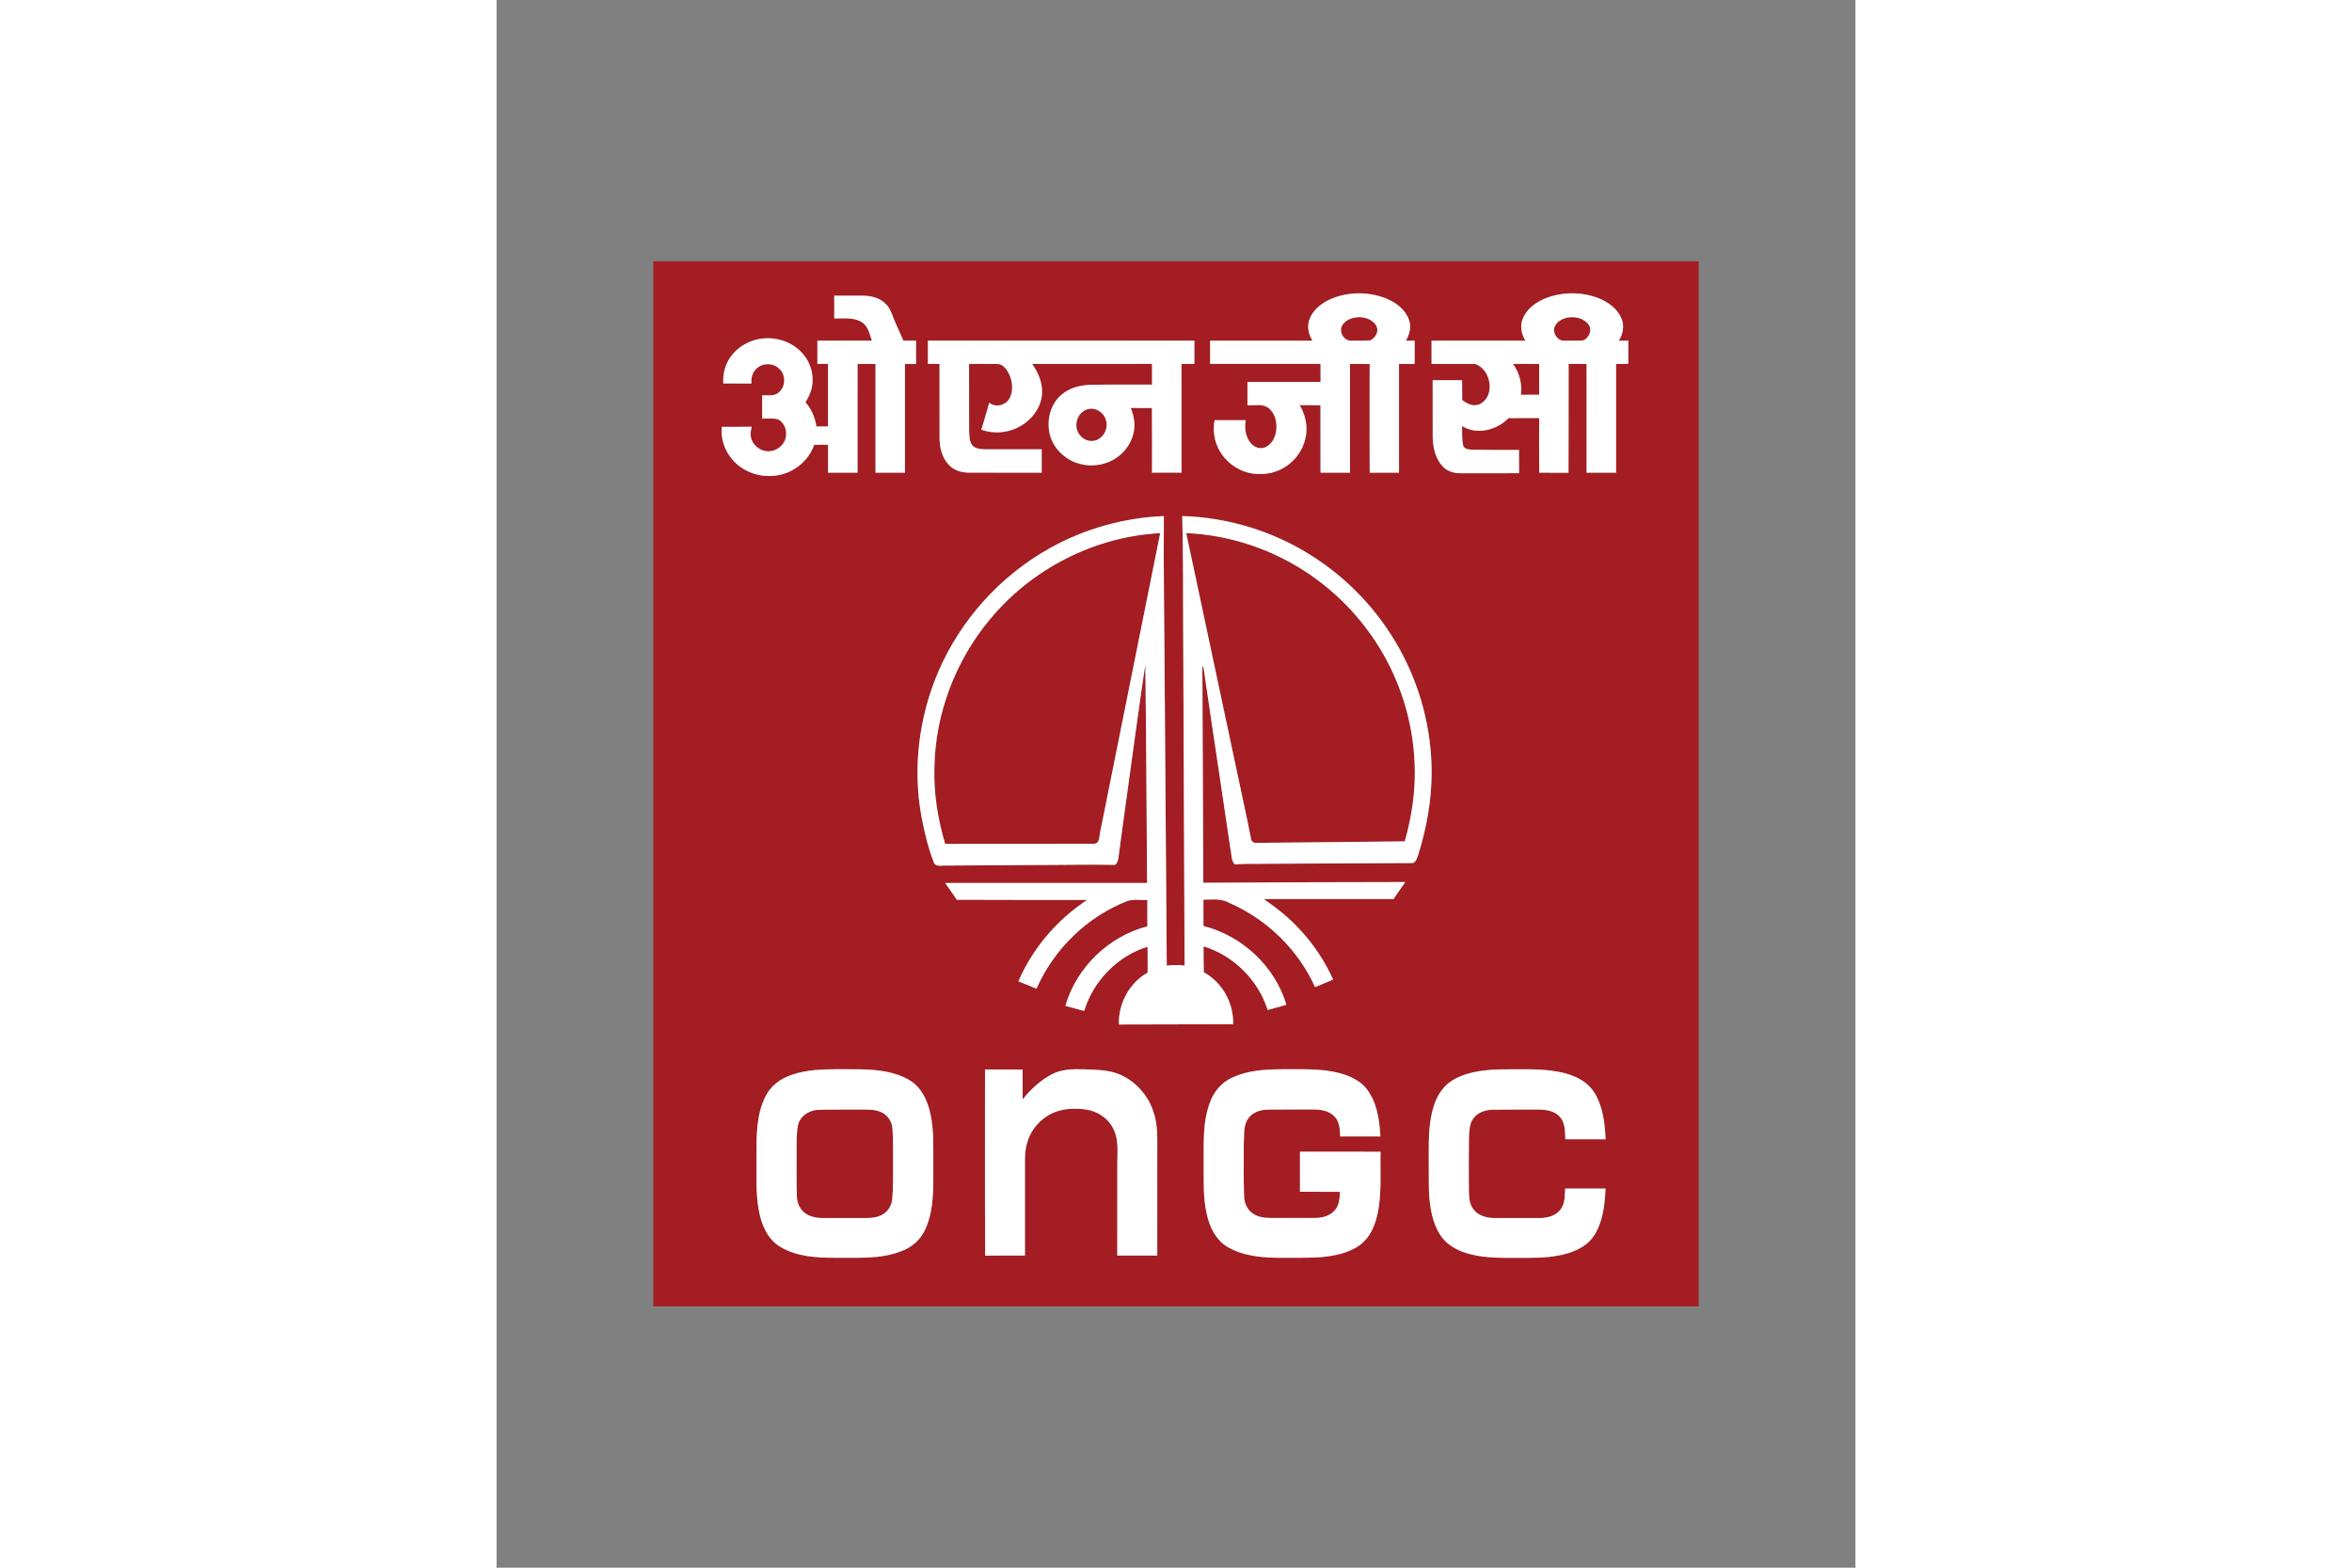 <svg xmlns="http://www.w3.org/2000/svg" height="800" width="1200" version="1.0" viewBox="-150 -250 1300 1500"><rect x="-150" y="-250" width="1300" height="1500" fill="#808080" stroke="none"/><g fill="#a41d23"><path d="M0 0h1000v1000H0V0m648.86 35.78c-8.86 3.77-17.39 10.06-20.97 19.31-2.85 6.85-1.17 14.75 2.66 20.87-32.63-.02-65.26-.01-97.89 0-.01 7.41-.01 14.83 0 22.25 35.2 0 70.39 0 105.59-.01.07 5.75.03 11.5.03 17.25-23.31.03-46.62.01-69.93.01 0 7.43.01 14.86 0 22.29 6.45.51 13.59-1.65 19.42 2.08 6.9 4.94 9.24 14.2 8.1 22.27-.86 6.55-4.35 13.47-10.8 15.98-4.95 2.06-10.66-.34-13.81-4.37-4.87-6.01-5.89-14.24-4.61-21.66-9.91.08-19.81.01-29.72.04-1.42 8.14-.83 16.73 2.44 24.38 5.62 13.85 18.83 24.23 33.58 26.56 11.4 1.91 23.56-.61 33.04-7.28 10.17-6.95 17.23-18.38 18.54-30.66 1.22-9.51-1.35-19.22-6.2-27.4 6.62.01 13.25-.1 19.88.09.02 21.5-.01 42.99.02 64.49 9.41-.01 18.82 0 28.23 0 .01-34.68 0-69.36 0-104.04 6.27.02 12.55-.15 18.82.09-.13 34.65-.08 69.3.01 103.95 9.35-.01 18.7 0 28.05 0 .01-34.68 0-69.36.01-104.04 4.95-.04 9.91-.04 14.87.05.13-7.46.05-14.92.06-22.38-2.8.05-5.59.06-8.38.07 3.53-5.84 5.34-13.15 3.04-19.78-3.38-9.86-12.3-16.62-21.62-20.5-16.62-6.67-35.88-6.76-52.46.09m204.77-.41c-9.17 3.7-18.06 10.01-21.86 19.48-2.95 6.88-1.35 14.88 2.54 21.05-29.94-.03-59.88.04-89.82.05-.02 7.42-.02 14.84 0 22.26 12.48-.01 24.96-.01 37.45.05 2.1.08 4.4-.37 6.31.81 9.56 4.84 13.8 17.08 10.99 27.13-1.61 5.58-6.17 10.77-12.17 11.45-4.95.71-9.46-2.05-13.28-4.84 0-6.34-.12-12.68-.08-19.02h-28.17c.02 18.05-.05 36.09.04 54.14.18 9.95 2.39 20.65 9.37 28.15 4.3 4.74 10.79 6.8 17.05 6.73 18.73.01 37.46.1 56.19-.05-.12-7.43-.03-14.86-.05-22.29-15.01.06-30.01.09-45.01-.16-3.06-.26-7.41-.44-8.39-4.04-1.44-6.1-.91-12.44-1.03-18.65 14.08 8.95 33.3 3.89 44.42-7.55 9.76-.07 19.52-.09 29.28-.07.06 17.44-.09 34.88.08 52.31 9.33-.06 18.67-.08 28 .01.23-34.7-.01-69.41.12-104.12 5.71.02 11.43-.01 17.15.02.02 34.68-.01 69.36.01 104.05H921V98.22c3.86-.19 7.86.31 11.66-.28.12-7.31.04-14.63 0-21.94-3.01-.07-6.01-.07-9.01-.04 3.87-6.18 5.49-14.18 2.58-21.07-3.8-9.44-12.63-15.76-21.78-19.48-16.14-6.31-34.66-6.32-50.82-.04m-680.55-2.46c0 7.26-.02 14.52.01 21.78 8.68.14 18.13-1.24 25.99 3.31 6.31 3.77 7.86 11.47 10 17.93-17.37.05-34.74 0-52.11.03-.01 7.41-.01 14.83 0 22.24 3.38.01 6.76.01 10.15.01.06 19.95.02 39.91.02 59.87-3.72.01-7.45.01-11.17 0-1.18-8.52-4.72-16.69-10.39-23.19 3.49-5.73 6.38-12.09 6.71-18.89.75-9.78-2.64-19.74-9-27.18-8.53-10.19-22.07-15.68-35.26-15.14-13 .24-25.82 6.66-33.59 17.13-5.62 7.4-8.14 16.87-7.48 26.1 8.97.03 17.94-.03 26.91.04-.42-4.14.31-8.5 2.81-11.9 5-7.49 16.38-8.78 23.09-2.86 7.09 5.54 7.23 17.27.49 23.14-4.28 4.16-10.73 2.61-16.11 2.91.04 7.44-.09 14.88.07 22.31 5.12.16 10.43-.79 15.39.82 6.47 3.54 8.97 12.09 6.69 18.88-2.16 6.41-8.42 11.19-15.18 11.53-8.21.63-16.33-5.55-17.79-13.67-.73-3.27.15-6.56.78-9.77-9.55.13-19.1.02-28.66.06-1.57 16 7.06 32.21 20.86 40.3 13.24 8.08 30.59 9.03 44.57 2.26 10.61-4.98 19.15-14.26 23.04-25.33 4.4-.2 8.82-.06 13.23-.08.01 8.9-.02 17.81.01 26.72 9.39-.01 18.79 0 28.18 0 .02-34.68-.01-69.37.02-104.05 5.72-.02 11.45-.03 17.18.01 0 34.68-.01 69.36 0 104.04h28.17c.01-34.67 0-69.35 0-104.03 3.52-.05 7.05-.04 10.58-.03 0-7.44 0-14.87-.01-22.31-4.03 0-8.05.01-12.08-.01-3.09-6.88-6.2-13.75-9.15-20.69-1.87-5.14-3.73-10.58-7.78-14.45-5.53-5.6-13.63-7.74-21.29-7.84-9.3-.03-18.6 0-27.9 0m89.64 42.99c-.02 7.44-.01 14.87-.01 22.31 3.7 0 7.4-.01 11.09.01.03 23.57 0 47.14.02 70.71-.02 9.22 2.32 19.03 8.87 25.86 4.91 5.29 12.32 7.51 19.38 7.46 23.15.04 46.3.01 69.45.02 0-7.46.01-14.91-.01-22.37-17.81-.01-35.63.02-53.45-.01-4.46-.2-9.81-.19-12.97-3.89-2.98-3.97-2.77-9.22-2.99-13.93-.05-21.29.04-42.58-.05-63.87 9 .05 18-.08 27 .09 4.3-.01 7.7 3.3 9.75 6.79 4.77 7.81 6.36 18.29 1.7 26.52-3.78 6.46-13.31 8.57-19.21 3.69-2.21 8.68-4.98 17.21-7.49 25.81 13.83 5.09 30.1 2.54 41.85-6.32 8.81-6.54 15.47-16.62 16.13-27.77.83-10.4-3.44-20.47-9.37-28.79 38.22-.02 76.44-.01 114.66-.01.01 6.59 0 13.19 0 19.79-19.04.11-38.08-.22-57.12.18-9.93.06-20.28 2.19-28.21 8.5-11.81 8.91-16.04 25.45-12.33 39.42 3.21 12.19 12.93 22.19 24.69 26.48 11.3 4.29 24.42 3.47 35.08-2.23 9.95-5.23 17.65-14.77 20.12-25.79 2.04-8.11.47-16.61-2.59-24.25 6.76.14 13.52.09 20.28.06.19 20.63.03 41.26.08 61.89 9.41-.11 18.81-.02 28.22-.05.01-34.67-.02-69.33.01-103.99 4.09-.02 8.18-.01 12.28-.01.01-7.42.01-14.84 0-22.26-84.96-.01-169.91.04-254.86-.05m116.81 198.49c-47.27 26.24-85.42 68.48-106.83 118.11-18.84 43.93-24.88 93.43-15.87 140.46 2.8 14.2 6.12 28.43 11.41 41.91 1.49 4.72 6.92 3.29 10.69 3.33 27.7-.21 55.4-.29 83.09-.53 26.56.04 53.12-.63 79.67-.15 1.88-1.23 2.59-3.65 3.08-5.73 2.71-20.99 5.74-41.93 8.58-62.9 5.76-41.04 11.1-82.16 17.31-123.13.84 69.69 1.18 139.39 1.68 209.09-64.39 0-128.77 0-193.16-.01 3.69 5.38 7.56 10.62 11.14 16.07 41.55.24 83.11.09 124.67.15-2.21 1.59-4.58 2.97-6.65 4.74l.06.93-.31-.84c-25.57 18.61-46.35 43.96-58.83 73.06 5.78 2.32 11.55 4.64 17.31 7 16.61-37.93 48.57-68.98 87.22-83.98 6.08-1.78 12.53-.64 18.78-.87-.11 8.41.15 16.83.05 25.24-36.95 9.51-67.89 39.39-78.44 76.09 5.96 1.71 11.99 3.2 17.98 4.86 8.7-28.61 31.93-52.71 60.64-61.44-.05 8.27.26 16.55.04 24.82-17.43 9.7-28.2 29.75-27.43 49.6 36.42-.04 72.84-.24 109.26-.27.7-20.05-10.43-40.12-28.09-49.73-.26-8.27-.12-16.54-.22-24.8 28.71 8.78 52.35 32.28 61.38 60.91 5.95-1.68 11.93-3.3 17.89-4.98-10.92-36.69-42.33-66.08-79.36-75.37.1-8.4-.15-16.81-.03-25.21 8.36-.04 17.28-1.3 24.87 3.12 35.91 15.65 65.83 44.78 81.94 80.54 5.76-2.39 11.56-4.71 17.28-7.2-7.77-17.22-18.29-33.19-31.1-47.09-10.39-11.48-22.52-21.23-35.27-29.95 41.37-.07 82.74-.02 124.11-.03 3.79-5.4 7.53-10.83 11.29-16.25-64.41.09-128.81.27-193.21.7-.23-69.27-.71-138.54-.92-207.81l1.27 2.99c8.67 59.76 17.89 119.44 26.61 179.19.24 2.91 1.17 5.74 3.03 8.03 10.26-.87 20.58-.34 30.87-.59 46.03-.31 92.05-.4 138.08-.67 4.15.42 5.34-4.38 6.47-7.4 10.43-32.93 15.4-67.87 11.85-102.35-3.91-41.22-18.6-81.32-42.09-115.39-19.09-27.77-43.87-51.62-72.44-69.5-36.63-23.14-79.58-36.15-122.89-37.35 1.12 38.71.64 77.45.92 116.18.52 104.62.83 209.25 1.32 313.88-5.68-.63-11.4-.56-17.06.08-.67-91.64-1.37-183.28-2.03-274.91-.2-51.75-1.21-103.49-.74-155.23-38.02 1.49-75.63 12.06-108.87 30.58M154.58 773.88c-7.55.76-15.1 2.06-22.28 4.58-10.31 3.45-19.8 10.25-24.74 20.14-9.12 17.6-8.91 38.04-8.85 57.35.3 17.69-1.08 35.59 2.39 53.06 2.48 13.09 8.3 26.74 20.16 33.89 15.72 9.56 34.81 10.54 52.73 10.56 21.12-.21 43.07 1.58 63.18-6.26 10.31-3.67 19.13-11.59 23.33-21.76 8.25-18.64 7.29-39.49 7.35-59.4-.16-16.74.86-33.71-2.76-50.18-2.57-12.34-8.36-25.02-19.39-31.92-14.2-8.78-31.36-10.42-47.68-10.8-14.48-.05-28.99-.49-43.44.74m162.71-.56c.1 59.37-.21 118.75.15 178.11 12.69-.23 25.38-.04 38.08-.09v-92.38c.11-5.7.69-11.46 2.47-16.89 3.68-11.82 12.6-21.8 23.81-26.99 9.73-4.5 20.82-4.88 31.3-3.6 11.4 1.37 22.32 8.44 27.19 19 4.98 10.09 3.63 21.61 3.58 32.48.03 29.45-.06 58.91-.05 88.37 12.75 0 25.51 0 38.26-.01.01-32.78 0-65.57.01-98.36 0-13.37.73-27.14-3.92-39.92-5.23-15.51-17.17-28.73-32.28-35.1-11.02-4.49-23.13-4.36-34.82-4.81-10.07-.34-20.64.01-29.79 4.71-10.95 5.86-20.37 14.37-27.97 24.14-.1-9.57.1-19.14-.11-28.7-11.97.1-23.94.02-35.91.04m236.81 7.6c-10.25 4.53-18.1 13.69-21.72 24.23-7.19 19.09-5.7 39.82-5.9 59.83.1 15.51-.62 31.24 2.91 46.47 2.62 12.31 8.58 24.73 19.66 31.51 14.67 8.69 32.21 10.38 48.92 10.51 13.36-.13 26.74.36 40.08-.53 13.2-1.24 26.97-3.75 37.93-11.71 9.28-6.78 14.11-17.89 16.63-28.78 4.41-19.84 2.64-40.28 3.07-60.42-25.69-.18-51.39-.03-77.08-.07-.01 12.79 0 25.58 0 38.37 12.77.01 25.53-.01 38.3.01-.38 5.86-.59 12.32-4.5 17.09-4.5 5.88-12.28 7.95-19.38 7.96-14.01.02-28.02 0-42.03.01-5.99-.02-12.33-.7-17.38-4.19-5.36-3.5-8.27-9.93-8.46-16.2-.67-16.99-.19-33.99-.3-50.97.57-7.8-.65-16.43 3.84-23.31 4.12-6.4 12.06-8.97 19.35-9.05 13.67-.19 27.35-.01 41.02-.08 7.92-.25 16.93.58 22.64 6.76 4.91 5.01 5.15 12.44 5.35 19.02 12.83.03 25.67 0 38.51.02-1-16.03-3.21-33.24-13.7-46.13-6.25-7.64-15.68-11.74-24.96-14.4-17.9-4.76-36.6-3.62-54.93-3.79-16.18.11-32.95.91-47.87 7.84m211.85 1.9c-9.76 5.29-16.21 15.17-19.39 25.59-5.72 17.94-4.64 37-4.75 55.57.19 13.18-.51 26.44 1.44 39.53 1.48 10.41 4.4 20.95 10.54 29.64 6.71 9.23 17.45 14.47 28.33 17.02 14.32 3.68 29.21 3.36 43.88 3.37 13.29-.04 26.73.34 39.84-2.24 9.77-1.83 19.58-5.1 27.35-11.5 6.57-5.59 10.72-13.49 13.18-21.65 3.17-9.99 4.04-20.5 4.53-30.91-12.86.02-25.72 0-38.57.01-.49 6.72-.03 14.17-4.33 19.84-4.5 6.24-12.62 8.34-19.95 8.37-14.66-.01-29.31.04-43.97-.03-7.35-.08-15.39-2.42-19.81-8.7-3.81-5.06-3.95-11.69-4.08-17.75-.15-16.99-.18-33.98.07-50.97.33-5.99.34-12.54 4.01-17.62 4.14-5.99 11.71-8.54 18.74-8.62 14.33-.21 28.66-.03 42.99-.11 7.53-.13 16.05 1.07 21.31 7.05 5.17 5.82 4.86 14.1 5.12 21.39h38.5c-.64-15.26-2.41-31.21-10.59-44.48-5.97-9.7-16.54-15.54-27.28-18.45-18.9-5.18-38.71-3.88-58.09-4-16.67.17-34.15 1.37-49.02 9.65z"/><path d="M668.39 54.51c5.98-1.87 12.81-1.26 18.19 2.04 3.01 1.87 5.62 4.83 6.02 8.47.38 4.53-2.78 8.71-6.71 10.63-5.94.65-11.94.05-17.91.35-6.75.53-12.07-7.51-9.48-13.62 1.79-4.03 5.76-6.65 9.89-7.87zm203.1.18c8.1-2.73 18.62-1.02 23.6 6.49 3.29 5.19-.22 12.15-5.41 14.49-5.87.51-11.79.18-17.68.23-7.08 1-12.83-8.2-9.29-14.27 1.8-3.42 5.19-5.7 8.78-6.94zm-49.18 43.52c8.37.04 16.76-.09 25.14.07-.07 9.8-.02 19.61-.03 29.42-5.83.07-11.65-.01-17.47.05 1.38-10.39-1.33-21.16-7.64-29.54zM415.4 141.55c7.15-2.13 15.08 2.59 17.35 9.54 3.33 8.5-2.35 19.52-11.64 20.74-8.53 1.3-16.54-6.42-16.44-14.86-.2-6.7 4.12-13.56 10.73-15.42zm-93.08 200.7c39.86-48.14 100.08-78.93 162.58-82.14-19.2 95.59-38.44 191.16-57.57 286.76-.78 3.66-.25 9.97-5.36 10.41-47.6.15-95.21.09-142.81.18-7.02-23.78-11.06-48.58-10.28-73.42.96-51.51 20.34-102.36 53.44-141.79zm187.48-82.18c42.13 1.79 83.6 15.85 118.33 39.73 28.7 19.61 52.83 45.83 70.1 75.99 21.15 36.87 31.75 79.73 30.07 122.21-.74 19.31-4.19 38.45-9.43 57.03-47.3.65-94.6.87-141.89 1.44-2.27.31-4.52-1.13-5.1-3.35-3.77-19.78-8.27-39.45-12.37-59.18-16.56-77.96-33.21-155.9-49.71-233.87zM152.5 812.73c3.41-.97 6.99-.87 10.5-.99 13.32-.24 26.64.02 39.96-.07 6.04-.04 12.42.5 17.62 3.89 4.77 3.11 7.78 8.61 8.2 14.27.75 10.7.55 21.43.57 32.16-.03 11.7.25 23.42-.77 35.09-.52 5.62-3.35 11.17-8.15 14.31-5.09 3.45-11.43 4.09-17.42 4.08-13.67-.03-27.33.02-40.99-.03-6.77-.04-14.08-1.48-19-6.49-3.62-3.67-5.47-8.81-5.68-13.9-.57-14.02-.22-28.05-.3-42.07.07-8.98-.34-18.06 1.45-26.91 1.63-6.67 7.6-11.53 14.01-13.34z"/></g><path d="M648.86 35.78c16.58-6.85 35.84-6.76 52.46-.09 9.32 3.88 18.24 10.64 21.62 20.5 2.3 6.63.49 13.94-3.04 19.78 2.79-.01 5.58-.02 8.38-.07-.01 7.46.07 14.92-.06 22.38-4.96-.09-9.92-.09-14.87-.05-.01 34.68 0 69.36-.01 104.04-9.35 0-18.7-.01-28.05 0-.09-34.65-.14-69.3-.01-103.95-6.27-.24-12.55-.07-18.82-.09 0 34.68.01 69.36 0 104.04-9.41 0-18.82-.01-28.23 0-.03-21.5 0-42.99-.02-64.49-6.63-.19-13.26-.08-19.88-.09 4.85 8.18 7.42 17.89 6.2 27.4-1.31 12.28-8.37 23.71-18.54 30.66-9.48 6.67-21.64 9.19-33.04 7.28-14.75-2.33-27.96-12.71-33.58-26.56-3.27-7.65-3.86-16.24-2.44-24.38 9.91-.03 19.81.04 29.72-.04-1.28 7.42-.26 15.65 4.61 21.66 3.15 4.03 8.86 6.43 13.81 4.37 6.45-2.51 9.94-9.43 10.8-15.98 1.14-8.07-1.2-17.33-8.1-22.27-5.83-3.73-12.97-1.57-19.42-2.08.01-7.43 0-14.86 0-22.29 23.31 0 46.62.02 69.93-.01 0-5.75.04-11.5-.03-17.25-35.2.01-70.39.01-105.59.01-.01-7.42-.01-14.84 0-22.25 32.63-.01 65.26-.02 97.89 0-3.83-6.12-5.51-14.02-2.66-20.87 3.58-9.25 12.11-15.54 20.97-19.31m19.53 18.73c-4.13 1.22-8.1 3.84-9.89 7.87-2.59 6.11 2.73 14.15 9.48 13.62 5.97-.3 11.97.3 17.91-.35 3.93-1.92 7.09-6.1 6.71-10.63-.4-3.64-3.01-6.6-6.02-8.47-5.38-3.3-12.21-3.91-18.19-2.04zm185.24-19.14c16.16-6.28 34.68-6.27 50.82.04 9.15 3.72 17.98 10.04 21.78 19.48 2.91 6.89 1.29 14.89-2.58 21.07 3-.03 6-.03 9.01.04.04 7.31.12 14.63 0 21.94-3.8.59-7.8.09-11.66.28v104.05h-28.23c-.02-34.69.01-69.37-.01-104.05-5.72-.03-11.44 0-17.15-.02-.13 34.71.11 69.42-.12 104.12-9.33-.09-18.67-.07-28-.01-.17-17.43-.02-34.87-.08-52.31-9.76-.02-19.52 0-29.28.07-11.12 11.44-30.34 16.5-44.42 7.55.12 6.21-.41 12.55 1.03 18.65.98 3.6 5.33 3.78 8.39 4.04 15 .25 30 .22 45.01.16.02 7.43-.07 14.86.05 22.29-18.73.15-37.46.06-56.19.05-6.26.07-12.75-1.99-17.05-6.73-6.98-7.5-9.19-18.2-9.37-28.15-.09-18.05-.02-36.09-.04-54.14h28.17c-.04 6.34.08 12.68.08 19.02 3.82 2.79 8.33 5.55 13.28 4.84 6-.68 10.56-5.87 12.17-11.45 2.81-10.05-1.43-22.29-10.99-27.13-1.91-1.18-4.21-.73-6.31-.81-12.49-.06-24.97-.06-37.45-.05-.02-7.42-.02-14.84 0-22.26 29.94-.01 59.88-.08 89.82-.05-3.89-6.17-5.49-14.17-2.54-21.05 3.8-9.47 12.69-15.78 21.86-19.48m17.86 19.32c-3.59 1.24-6.98 3.52-8.78 6.94-3.54 6.07 2.21 15.27 9.29 14.27 5.89-.05 11.81.28 17.68-.23 5.19-2.34 8.7-9.3 5.41-14.49-4.98-7.51-15.5-9.22-23.6-6.49m-49.18 43.52c6.31 8.38 9.02 19.15 7.64 29.54 5.82-.06 11.64.02 17.47-.05.01-9.81-.04-19.62.03-29.42-8.38-.16-16.77-.03-25.14-.07zm-649.23-65.3c9.3 0 18.6-.03 27.9 0 7.66.1 15.76 2.24 21.29 7.84 4.05 3.87 5.91 9.31 7.78 14.45 2.95 6.94 6.06 13.81 9.15 20.69 4.03.02 8.05.01 12.08.01.01 7.44.01 14.87.01 22.31-3.53-.01-7.06-.02-10.58.03 0 34.68.01 69.36 0 104.03h-28.17c-.01-34.68 0-69.36 0-104.04-5.73-.04-11.46-.03-17.18-.01-.03 34.68 0 69.37-.02 104.05-9.39 0-18.79-.01-28.18 0-.03-8.91 0-17.82-.01-26.72-4.41.02-8.83-.12-13.23.08-3.89 11.07-12.43 20.35-23.04 25.33-13.98 6.77-31.33 5.82-44.57-2.26-13.8-8.09-22.43-24.3-20.86-40.3 9.56-.04 19.11.07 28.66-.06-.63 3.21-1.51 6.5-.78 9.77 1.46 8.12 9.58 14.3 17.79 13.67 6.76-.34 13.02-5.12 15.18-11.53 2.28-6.79-.22-15.34-6.69-18.88-4.96-1.61-10.27-.66-15.39-.82-.16-7.43-.03-14.87-.07-22.31 5.38-.3 11.83 1.25 16.11-2.91 6.74-5.87 6.6-17.6-.49-23.14-6.71-5.92-18.09-4.63-23.09 2.86-2.5 3.4-3.23 7.76-2.81 11.9-8.97-.07-17.94-.01-26.91-.04-.66-9.23 1.86-18.7 7.48-26.1 7.77-10.47 20.59-16.89 33.59-17.13 13.19-.54 26.73 4.95 35.26 15.14 6.36 7.44 9.75 17.4 9 27.18-.33 6.8-3.22 13.16-6.71 18.89 5.67 6.5 9.21 14.67 10.39 23.19 3.72.01 7.45.01 11.17 0 0-19.96.04-39.92-.02-59.87-3.39 0-6.77 0-10.15-.01-.01-7.41-.01-14.83 0-22.24 17.37-.03 34.74.02 52.11-.03-2.14-6.46-3.69-14.16-10-17.93-7.86-4.55-17.31-3.17-25.99-3.31-.03-7.26-.01-14.52-.01-21.78zm89.64 42.99c84.95.09 169.9.04 254.86.05.01 7.42.01 14.84 0 22.26-4.1 0-8.19-.01-12.28.01-.03 34.66 0 69.32-.01 103.99-9.41.03-18.81-.06-28.22.05-.05-20.63.11-41.26-.08-61.89-6.76.03-13.52.08-20.28-.06 3.06 7.64 4.63 16.14 2.59 24.25-2.47 11.02-10.17 20.56-20.12 25.79-10.66 5.7-23.78 6.52-35.08 2.23-11.76-4.29-21.48-14.29-24.69-26.48-3.71-13.97.52-30.51 12.33-39.42 7.93-6.31 18.28-8.44 28.21-8.5 19.04-.4 38.08-.07 57.12-.18 0-6.6.01-13.2 0-19.79-38.22 0-76.44-.01-114.66.01 5.93 8.32 10.2 18.39 9.37 28.79-.66 11.15-7.32 21.23-16.13 27.77-11.75 8.86-28.02 11.41-41.85 6.32 2.51-8.6 5.28-17.13 7.49-25.81 5.9 4.88 15.43 2.77 19.21-3.69 4.66-8.23 3.07-18.71-1.7-26.52-2.05-3.49-5.45-6.8-9.75-6.79-9-.17-18-.04-27-.09.09 21.29 0 42.58.05 63.87.22 4.71.01 9.96 2.99 13.93 3.16 3.7 8.51 3.69 12.97 3.89 17.82.03 35.64 0 53.45.01.02 7.46.01 14.91.01 22.37-23.15-.01-46.3.02-69.45-.02-7.06.05-14.47-2.17-19.38-7.46-6.55-6.83-8.89-16.64-8.87-25.86-.02-23.57.01-47.14-.02-70.71-3.69-.02-7.39-.01-11.09-.01 0-7.44-.01-14.87.01-22.31m152.68 65.65c-6.61 1.86-10.93 8.72-10.73 15.42-.1 8.44 7.91 16.16 16.44 14.86 9.29-1.22 14.97-12.24 11.64-20.74-2.27-6.95-10.2-11.67-17.35-9.54zm-35.87 132.84c33.24-18.52 70.85-29.09 108.87-30.58-.47 51.74.54 103.48.74 155.23.66 91.63 1.36 183.27 2.03 274.91 5.66-.64 11.38-.71 17.06-.08-.49-104.63-.8-209.26-1.32-313.88-.28-38.73.2-77.47-.92-116.18 43.31 1.2 86.26 14.21 122.89 37.35 28.57 17.88 53.35 41.73 72.44 69.5 23.49 34.07 38.18 74.17 42.09 115.39 3.55 34.48-1.42 69.42-11.85 102.35-1.13 3.02-2.32 7.82-6.47 7.4-46.03.27-92.05.36-138.08.67-10.29.25-20.61-.28-30.87.59-1.86-2.29-2.79-5.12-3.03-8.03-8.72-59.75-17.94-119.43-26.61-179.19l-1.27-2.99c.21 69.27.69 138.54.92 207.81 64.4-.43 128.8-.61 193.21-.7-3.76 5.42-7.5 10.85-11.29 16.25-41.37.01-82.74-.04-124.11.03 12.75 8.72 24.88 18.47 35.27 29.95 12.81 13.9 23.33 29.87 31.1 47.09-5.72 2.49-11.52 4.81-17.28 7.2-16.11-35.76-46.03-64.89-81.94-80.54-7.59-4.42-16.51-3.16-24.87-3.12-.12 8.4.13 16.81.03 25.21 37.03 9.29 68.44 38.68 79.36 75.37-5.96 1.68-11.94 3.3-17.89 4.98-9.03-28.63-32.67-52.13-61.38-60.91.1 8.26-.04 16.53.22 24.8 17.66 9.61 28.79 29.68 28.09 49.73-36.42.03-72.84.23-109.26.27-.77-19.85 10-39.9 27.43-49.6.22-8.27-.09-16.55-.04-24.82-28.71 8.73-51.94 32.83-60.64 61.44-5.99-1.66-12.02-3.15-17.98-4.86 10.55-36.7 41.49-66.58 78.44-76.09.1-8.41-.16-16.83-.05-25.24-6.25.23-12.7-.91-18.78.87-38.65 15-70.61 46.05-87.22 83.98-5.76-2.36-11.53-4.68-17.31-7 12.48-29.1 33.26-54.45 58.83-73.06l.31.84-.06-.93c2.07-1.77 4.44-3.15 6.65-4.74-41.56-.06-83.12.09-124.67-.15-3.58-5.45-7.45-10.69-11.14-16.07 64.39.01 128.77.01 193.16.01-.5-69.7-.84-139.4-1.68-209.09-6.21 40.97-11.55 82.09-17.31 123.13-2.84 20.97-5.87 41.91-8.58 62.9-.49 2.08-1.2 4.5-3.08 5.73-26.55-.48-53.11.19-79.67.15-27.69.24-55.39.32-83.09.53-3.77-.04-9.2 1.39-10.69-3.33-5.29-13.48-8.61-27.71-11.41-41.91-9.01-47.03-2.97-96.53 15.87-140.46 21.41-49.63 59.56-91.87 106.83-118.11m-57.21 67.86c-33.1 39.43-52.48 90.28-53.44 141.79-.78 24.84 3.26 49.64 10.28 73.42 47.6-.09 95.21-.03 142.81-.18 5.11-.44 4.58-6.75 5.36-10.41 19.13-95.6 38.37-191.17 57.57-286.76-62.5 3.21-122.72 34-162.58 82.14m187.48-82.18c16.5 77.97 33.15 155.91 49.71 233.87 4.1 19.73 8.6 39.4 12.37 59.18.58 2.22 2.83 3.66 5.1 3.35 47.29-.57 94.59-.79 141.89-1.44 5.24-18.58 8.69-37.72 9.43-57.03 1.68-42.48-8.92-85.34-30.07-122.21-17.27-30.16-41.4-56.38-70.1-75.99-34.73-23.88-76.2-37.94-118.33-39.73zM154.58 773.88c14.45-1.23 28.96-.79 43.44-.74 16.32.38 33.48 2.02 47.68 10.8 11.03 6.9 16.82 19.58 19.39 31.92 3.62 16.47 2.6 33.44 2.76 50.18-.06 19.91.9 40.76-7.35 59.4-4.2 10.17-13.02 18.09-23.33 21.76-20.11 7.84-42.06 6.05-63.18 6.26-17.92-.02-37.01-1-52.73-10.56-11.86-7.15-17.68-20.8-20.16-33.89-3.47-17.47-2.09-35.37-2.39-53.06-.06-19.31-.27-39.75 8.85-57.35 4.94-9.89 14.43-16.69 24.74-20.14 7.18-2.52 14.73-3.82 22.28-4.58m-2.08 38.85c-6.41 1.81-12.38 6.67-14.01 13.34-1.79 8.85-1.38 17.93-1.45 26.91.08 14.02-.27 28.05.3 42.07.21 5.09 2.06 10.23 5.68 13.9 4.92 5.01 12.23 6.45 19 6.49 13.66.05 27.32 0 40.99.03 5.99.01 12.33-.63 17.42-4.08 4.8-3.14 7.63-8.69 8.15-14.31 1.02-11.67.74-23.39.77-35.09-.02-10.73.18-21.46-.57-32.16-.42-5.66-3.43-11.16-8.2-14.27-5.2-3.39-11.58-3.93-17.62-3.89-13.32.09-26.64-.17-39.96.07-3.51.12-7.09.02-10.5.99zm164.79-39.41c11.97-.02 23.94.06 35.91-.04.21 9.56.01 19.13.11 28.7 7.6-9.77 17.02-18.28 27.97-24.14 9.15-4.7 19.72-5.05 29.79-4.71 11.69.45 23.8.32 34.82 4.81 15.11 6.37 27.05 19.59 32.28 35.1 4.65 12.78 3.92 26.55 3.92 39.92-.01 32.79 0 65.58-.01 98.36-12.75.01-25.51.01-38.26.01-.01-29.46.08-58.92.05-88.37.05-10.87 1.4-22.39-3.58-32.48-4.87-10.56-15.79-17.63-27.19-19-10.48-1.28-21.57-.9-31.3 3.6-11.21 5.19-20.13 15.17-23.81 26.99-1.78 5.43-2.36 11.19-2.47 16.89v92.38c-12.7.05-25.39-.14-38.08.09-.36-59.36-.05-118.74-.15-178.11zm236.81 7.6c14.92-6.93 31.69-7.73 47.87-7.84 18.33.17 37.03-.97 54.93 3.79 9.28 2.66 18.71 6.76 24.96 14.4 10.49 12.89 12.7 30.1 13.7 46.13-12.84-.02-25.68.01-38.51-.02-.2-6.58-.44-14.01-5.35-19.02-5.71-6.18-14.72-7.01-22.64-6.76-13.67.07-27.35-.11-41.02.08-7.29.08-15.23 2.65-19.35 9.05-4.49 6.88-3.27 15.51-3.84 23.31.11 16.98-.37 33.98.3 50.97.19 6.27 3.1 12.7 8.46 16.2 5.05 3.49 11.39 4.17 17.38 4.19 14.01-.01 28.02.01 42.03-.01 7.1-.01 14.88-2.08 19.38-7.96 3.91-4.77 4.12-11.23 4.5-17.09-12.77-.02-25.53 0-38.3-.01 0-12.79-.01-25.58 0-38.37 25.69.04 51.39-.11 77.08.07-.43 20.14 1.34 40.58-3.07 60.42-2.52 10.89-7.35 22-16.63 28.78-10.96 7.96-24.73 10.47-37.93 11.71-13.34.89-26.72.4-40.08.53-16.71-.13-34.25-1.82-48.92-10.51-11.08-6.78-17.04-19.2-19.66-31.51-3.53-15.23-2.81-30.96-2.91-46.47.2-20.01-1.29-40.74 5.9-59.83 3.62-10.54 11.47-19.7 21.72-24.23zm211.85 1.9c14.87-8.28 32.35-9.48 49.02-9.65 19.38.12 39.19-1.18 58.09 4 10.74 2.91 21.31 8.75 27.28 18.45 8.18 13.27 9.95 29.22 10.59 44.48h-38.5c-.26-7.29.05-15.57-5.12-21.39-5.26-5.98-13.78-7.18-21.31-7.05-14.33.08-28.66-.1-42.99.11-7.03.08-14.6 2.63-18.74 8.62-3.67 5.08-3.68 11.63-4.01 17.62-.25 16.99-.22 33.98-.07 50.97.13 6.06.27 12.69 4.08 17.75 4.42 6.28 12.46 8.62 19.81 8.7 14.66.07 29.31.02 43.97.03 7.33-.03 15.45-2.13 19.95-8.37 4.3-5.67 3.84-13.12 4.33-19.84 12.85-.01 25.71.01 38.57-.01-.49 10.41-1.36 20.92-4.53 30.91-2.46 8.16-6.61 16.06-13.18 21.65-7.77 6.4-17.58 9.67-27.35 11.5-13.11 2.58-26.55 2.2-39.84 2.24-14.67-.01-29.56.31-43.88-3.37-10.88-2.55-21.62-7.79-28.33-17.02-6.14-8.69-9.06-19.23-10.54-29.64-1.95-13.09-1.25-26.35-1.44-39.53.11-18.57-.97-37.63 4.75-55.57 3.18-10.42 9.63-20.3 19.39-25.59z" fill="#fff"/></svg>